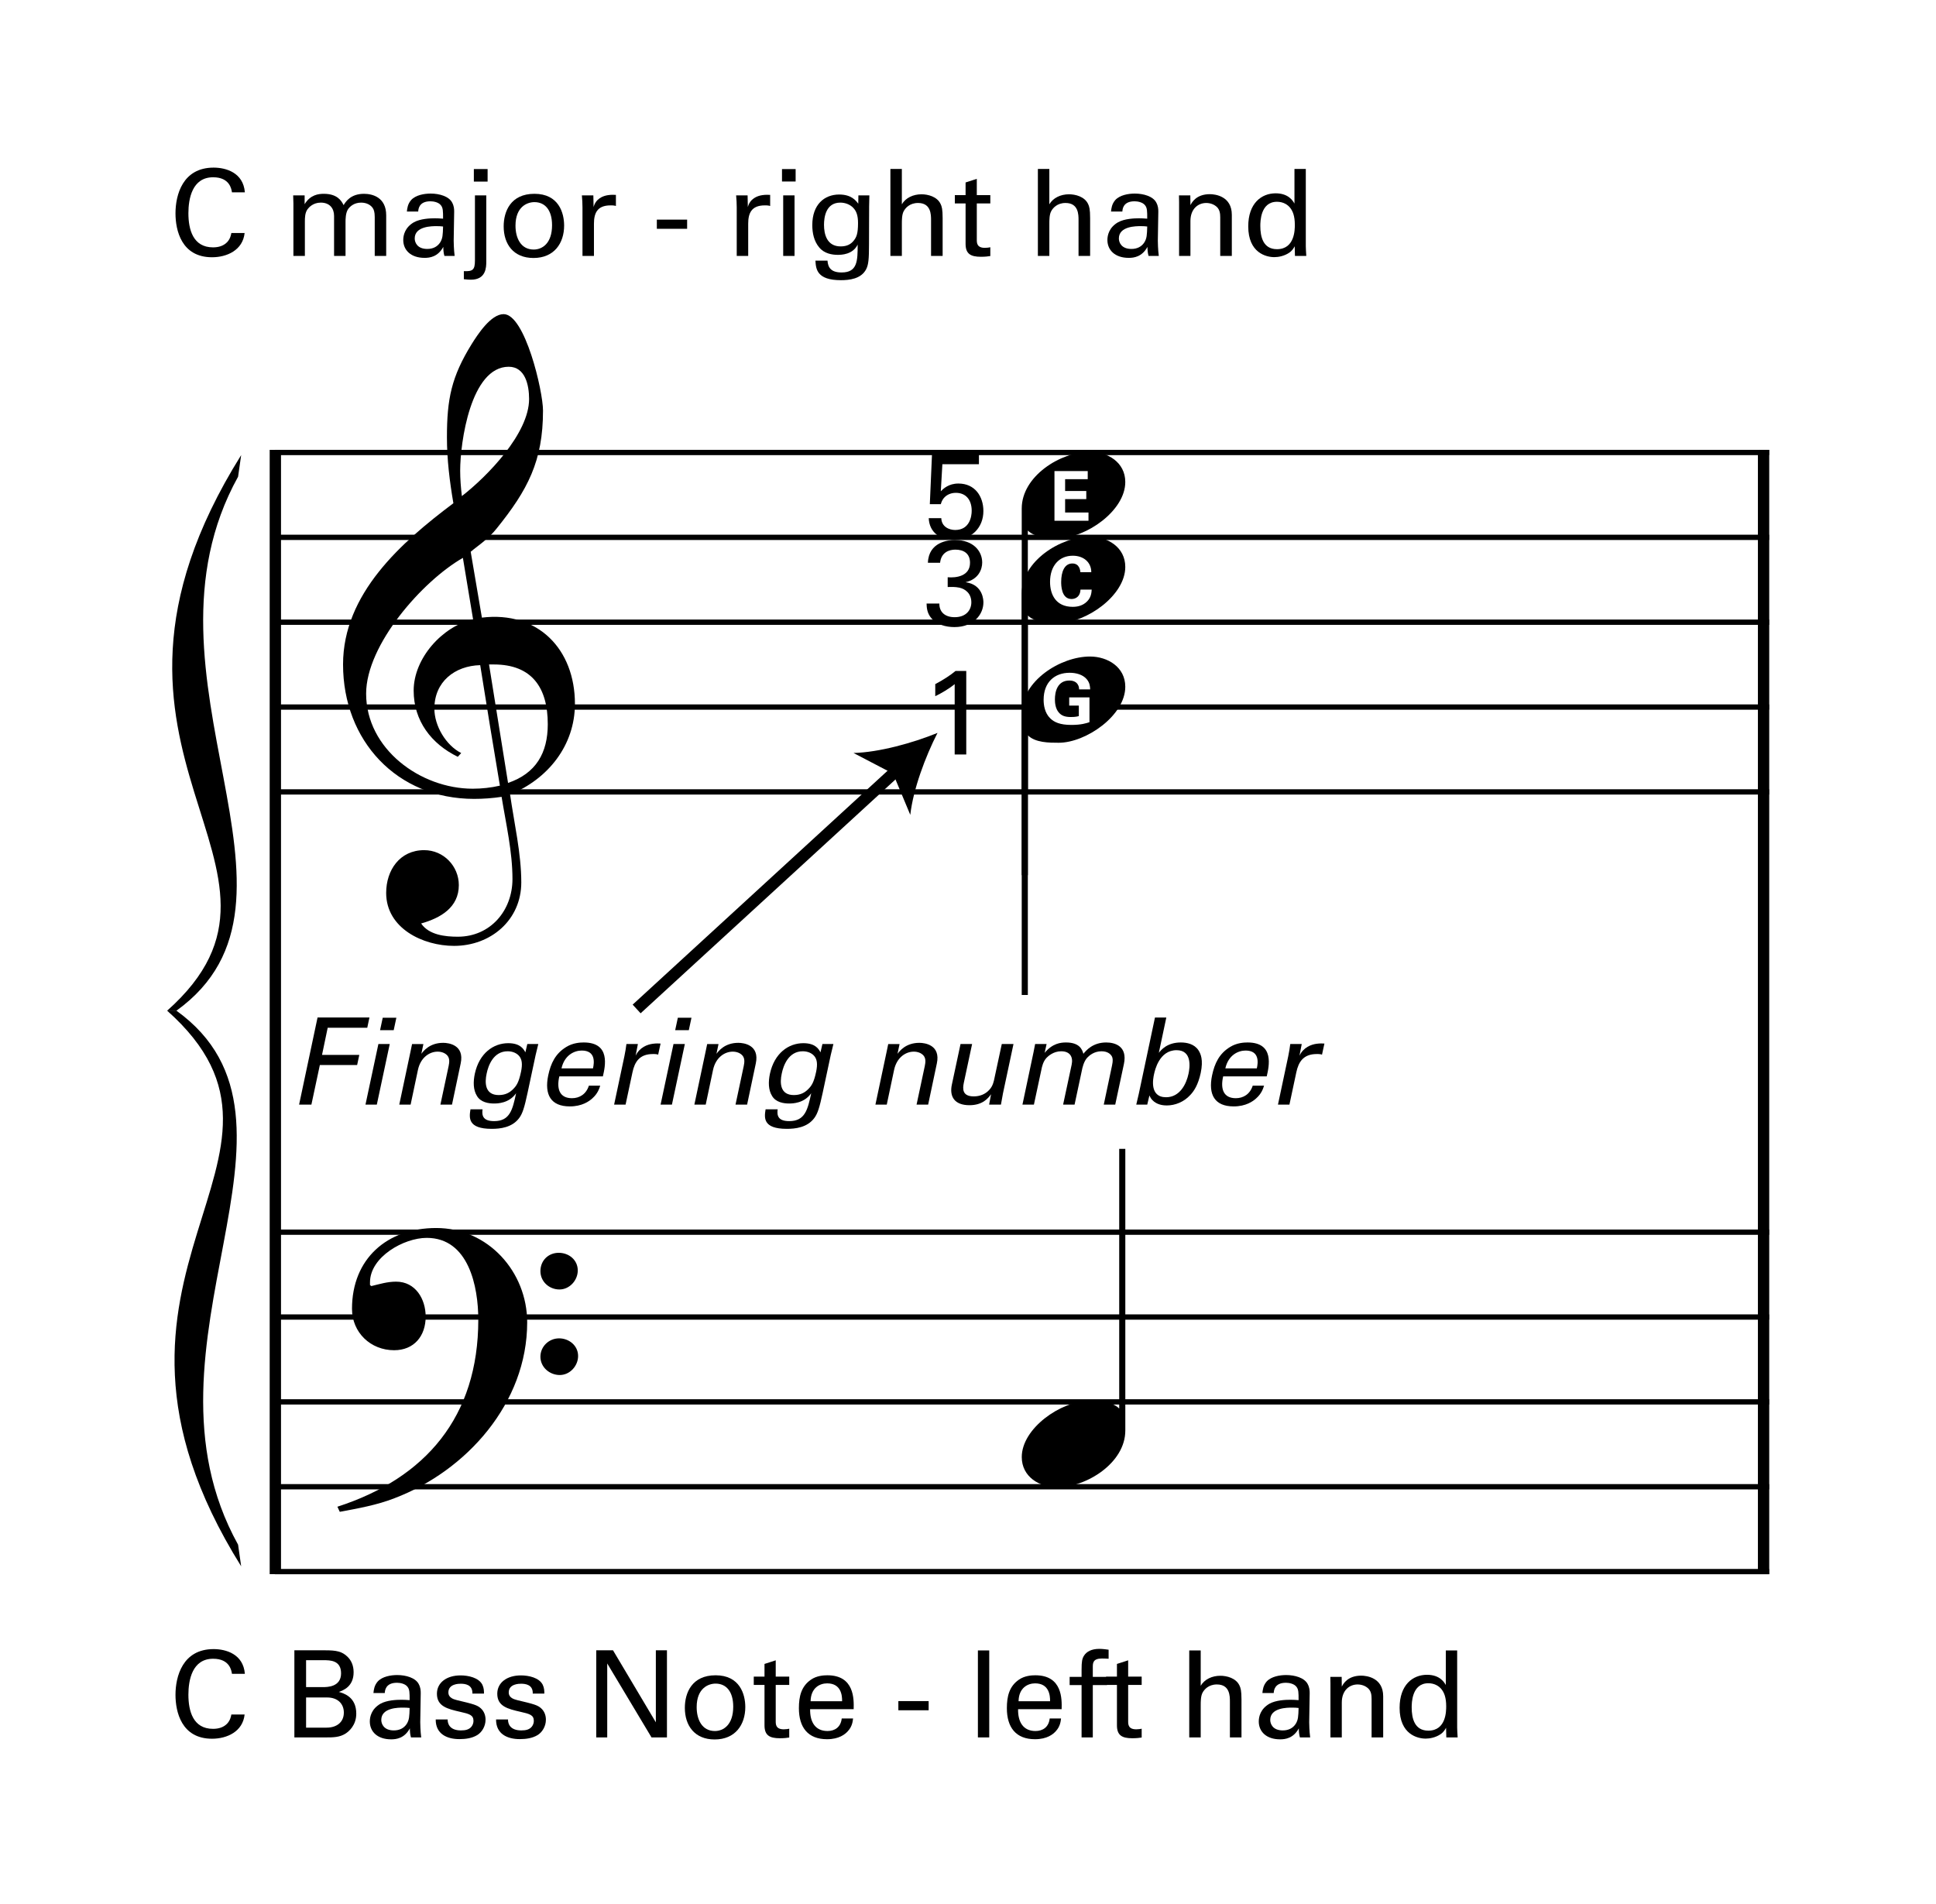 <?xml version="1.0" encoding="utf-8"?>
<!-- Generator: Adobe Illustrator 14.0.0, SVG Export Plug-In . SVG Version: 6.00 Build 43363)  -->
<!DOCTYPE svg PUBLIC "-//W3C//DTD SVG 1.1//EN" "http://www.w3.org/Graphics/SVG/1.1/DTD/svg11.dtd">
<svg version="1.1" xmlns="http://www.w3.org/2000/svg" xmlns:xlink="http://www.w3.org/1999/xlink" x="0px" y="0px"
	 width="328.818px" height="323.474px" viewBox="0 0 328.818 323.474" enable-background="new 0 0 328.818 323.474"
	 xml:space="preserve">
<g id="main">
	<rect fill="#FFFFFF" width="328.818" height="323.474"/>
	
		<line fill="none" stroke="#000000" stroke-width="1.922" stroke-miterlimit="10" x1="46.766" y1="76.417" x2="46.766" y2="267.395"/>
	<g>
		<path d="M85.193,135.358c-1.557,0.231-3.114,0.346-4.67,0.346c-13.147,0-22.258-9.918-22.258-22.834
			c0-12.052,9.918-20.759,18.74-27.39c-0.634-3.69-1.096-7.438-1.096-11.187c0-6.516,0.75-10.264,4.209-15.857
			c0.98-1.557,3.229-5.074,5.42-5.074c3.633,0,6.689,13.089,6.689,16.376c0,8.592-2.595,13.493-7.9,20.066
			c-0.634,0.808-1.384,1.5-2.133,2.134c-0.75,0.634-1.5,1.153-2.249,1.788l1.903,11.187c9.515-1.153,15.8,5.363,15.8,14.646
			c0,7.092-4.613,12.801-11.014,15.396c0.692,4.844,1.903,10.033,1.903,14.935c0,6.4-5.19,10.783-11.417,10.783
			c-5.305,0-11.532-2.998-11.532-8.995c0-3.863,2.306-7.266,6.458-7.266c3.287,0,5.882,2.71,5.882,5.939
			c0,3.806-3.114,5.593-6.401,6.516c1.326,1.96,4.094,2.249,6.228,2.249c5.536,0,9.284-4.44,9.284-9.803
			C87.038,144.642,85.943,139.971,85.193,135.358z M73.776,120.366c0,2.941,1.96,6.228,4.555,7.554l-0.577,0.634
			c-4.498-2.191-7.496-6.112-7.496-11.244c0-5.478,4.844-10.898,10.091-12.109l-1.73-10.437
			c-6.862,3.921-16.434,14.762-16.434,23.065c0,9.399,9.226,16.146,18.106,16.146c1.557,0,3.114-0.173,4.613-0.519
			c-1.153-6.804-2.249-13.608-3.344-20.47C77.236,113.1,73.776,115.811,73.776,120.366z M78.158,79.944
			c0,1.442,0.115,2.883,0.288,4.325c4.383-3.402,11.417-10.667,11.417-16.492c0-2.306-0.634-5.478-3.46-5.478
			C79.946,62.299,78.158,75.158,78.158,79.944z M86.289,132.994c4.729-1.614,6.747-5.074,6.747-9.976
			c0-6.17-2.652-10.148-9.168-10.148H83.06L86.289,132.994z"/>
	</g>
	<g>
		<path d="M66.992,254.5c-2.941,1.153-6.17,1.73-9.284,2.307l-0.403-0.865c14.992-4.844,23.93-15.28,23.93-31.772
			c0-5.593-1.615-13.897-8.765-13.897c-3.863,0-9.629,3.229-9.629,7.554v0.461l0.23,0.173c1.442-0.346,2.71-0.75,4.209-0.75
			c3.287,0,5.017,2.941,5.017,5.939c0,3.287-1.96,5.708-5.362,5.708c-3.979,0-7.15-2.999-7.15-7.035
			c0-8.477,5.939-13.724,14.3-13.724c8.822,0,15.454,7.439,15.454,16.03C89.538,238.297,79.274,249.83,66.992,254.5z M94.901,212.81
			c1.73,0,3.229,1.211,3.229,2.999c0,1.672-1.384,3.229-3.114,3.229s-3.229-1.326-3.229-3.114S93.113,212.81,94.901,212.81z
			 M94.958,227.341c1.672,0,3.229,1.211,3.229,2.999c0,1.672-1.384,3.229-3.114,3.229s-3.287-1.326-3.287-3.114
			C91.787,228.725,93.229,227.341,94.958,227.341z"/>
	</g>
	
		<line fill="none" stroke="#000000" stroke-width="0.899" stroke-miterlimit="10" x1="46.665" y1="76.863" x2="300.472" y2="76.863"/>
	
		<line fill="none" stroke="#000000" stroke-width="0.899" stroke-miterlimit="10" x1="46.665" y1="91.277" x2="300.472" y2="91.277"/>
	
		<line fill="none" stroke="#000000" stroke-width="0.899" stroke-miterlimit="10" x1="46.665" y1="105.691" x2="300.472" y2="105.691"/>
	
		<line fill="none" stroke="#000000" stroke-width="0.899" stroke-miterlimit="10" x1="46.665" y1="120.105" x2="300.472" y2="120.105"/>
	
		<line fill="none" stroke="#000000" stroke-width="0.899" stroke-miterlimit="10" x1="46.665" y1="134.519" x2="300.472" y2="134.519"/>
	
		<line fill="none" stroke="#000000" stroke-width="0.899" stroke-miterlimit="10" x1="46.665" y1="209.305" x2="300.472" y2="209.305"/>
	
		<line fill="none" stroke="#000000" stroke-width="0.899" stroke-miterlimit="10" x1="46.665" y1="223.719" x2="300.472" y2="223.719"/>
	
		<line fill="none" stroke="#000000" stroke-width="0.899" stroke-miterlimit="10" x1="46.665" y1="238.133" x2="300.472" y2="238.133"/>
	
		<line fill="none" stroke="#000000" stroke-width="0.899" stroke-miterlimit="10" x1="46.665" y1="252.547" x2="300.472" y2="252.547"/>
	
		<line fill="none" stroke="#000000" stroke-width="0.899" stroke-miterlimit="10" x1="46.665" y1="266.961" x2="300.472" y2="266.961"/>
	
		<line fill="none" stroke="#000000" stroke-width="1.922" stroke-miterlimit="10" x1="299.532" y1="76.417" x2="299.532" y2="267.395"/>
	<g>
		<path d="M40.961,77.304c-32.102,51.363,15.029,69.845-12.586,94.392h1.573c26.22-18.877-8.39-56.635,10.489-90.721"/>
		<path d="M40.961,266.06c-31.464-50.342,15.732-69.221-12.586-94.392h1.573c26.22,18.878-8.39,56.634,10.489,90.721"/>
	</g>
	<g>
		<path d="M173.536,100.798c0-5.478,6.574-9.63,11.59-9.63c2.999,0,5.997,1.788,5.997,5.132c0,4.901-6.689,9.515-11.302,9.515
			c-1.615,0-3.979,0-5.248-1.269v44.112h-1.038V100.798z"/>
	</g>
	<g>
		<path d="M191.127,243.01c0,5.478-6.574,9.63-11.59,9.63c-2.999,0-5.997-1.788-5.997-5.132c0-4.901,6.689-9.515,11.302-9.515
			c1.615,0,3.979,0,5.248,1.269V195.15h1.038V243.01z"/>
	</g>
	<g>
		<path d="M162.147,116.208c-0.881,0.738-2.295,1.578-3.299,2.049v-2.049c1.332-0.697,2.644-1.557,3.442-2.233h1.824v14.181h-1.967
			V116.208z"/>
	</g>
	<g>
		<path d="M159.545,102.525c-0.021,1.352,0.86,2.315,2.603,2.315c1.987,0,2.828-1.271,2.828-2.521c0-1.496-1.004-2.275-2.049-2.5
			c-0.738-0.144-1.25-0.123-1.967-0.103v-1.66c1.414,0.123,3.792-0.164,3.792-2.459c0-1.598-1.086-2.233-2.5-2.233
			c-1.065,0-2.397,0.471-2.582,2.233h-2.07c0.123-3.525,3.443-3.873,4.59-3.873c3.095,0,4.631,1.865,4.631,3.832
			c0,1.168-0.635,2.849-2.828,3.34c3.033,0.43,3.033,3.156,3.033,3.443c0,1.988-1.619,4.18-4.918,4.18
			c-1.496,0-2.992-0.43-3.894-1.475c-0.799-0.902-0.82-1.926-0.84-2.521H159.545z"/>
	</g>
	<g>
		<path d="M159.873,88.018c0.041,1.435,1.291,2.008,2.356,2.008c2.48,0,2.808-2.336,2.808-3.258c0-1.926-1.045-3.053-2.685-3.053
			c-0.82,0-1.476,0.307-1.906,0.738c-0.43,0.43-0.553,0.86-0.656,1.188h-1.865l0.369-8.443h7.972v1.66h-6.209l-0.267,4.59
			c0.43-0.43,1.332-1.312,2.992-1.312c2.848,0,4.242,2.234,4.242,4.672c0,2.787-1.967,4.897-5.062,4.897
			c-2.295,0-4.119-1.271-4.222-3.688H159.873z"/>
	</g>
	<g>
		<path fill="#FFFFFF" d="M183.503,97.198c-0.035-0.292-0.14-1.482-1.366-1.482c-1.342,0-1.902,1.4-1.902,3.14
			c0,0.502,0,2.895,1.762,2.895c0.759,0,1.483-0.479,1.518-1.599h1.903c-0.035,0.502-0.082,1.284-0.759,1.984
			c-0.747,0.771-1.692,0.945-2.463,0.945c-2.907,0-3.852-2.147-3.852-4.237c0-2.673,1.494-4.447,3.864-4.447
			c1.844,0,3.14,1.121,3.14,2.802H183.503z"/>
	</g>
	<g>
		<path d="M173.536,121.151c0-5.478,6.574-9.63,11.59-9.63c2.999,0,5.997,1.788,5.997,5.132c0,4.901-6.689,9.515-11.302,9.515
			c-1.615,0-3.979,0-5.248-1.269v44.112h-1.038V121.151z"/>
	</g>
	<g>
		<path fill="#FFFFFF" d="M183.279,117.104c-0.012-0.222-0.023-0.525-0.233-0.852c-0.35-0.561-1.016-0.654-1.413-0.654
			c-2.054,0-2.463,1.915-2.463,3.21c0,0.572,0.082,1.599,0.7,2.265c0.42,0.467,0.981,0.724,1.985,0.724
			c0.875,0,1.179-0.105,1.377-0.163v-1.774h-1.634v-1.401h3.443v4.214c-0.525,0.175-1.389,0.467-3.082,0.467
			c-1.926,0-2.918-0.467-3.584-1.12c-0.945-0.922-1.121-2.265-1.121-3.152c0-2.988,1.868-4.587,4.424-4.587
			c1.085,0,2.206,0.303,2.872,1.062c0.56,0.642,0.595,1.308,0.607,1.763H183.279z"/>
	</g>
	<g>
		<path d="M173.536,86.374c0-5.478,6.574-9.63,11.59-9.63c2.999,0,5.997,1.788,5.997,5.132c0,4.901-6.689,9.515-11.302,9.515
			c-1.615,0-3.979,0-5.248-1.269v44.112h-1.038V86.374z"/>
	</g>
	<g>
		<path fill="#FFFFFF" d="M179.094,80.02h5.65v1.377h-3.84v2.008h3.595v1.377h-3.595v2.276h3.969v1.401h-5.778V80.02z"/>
	</g>
	<g>
		<g>
			
				<line fill="none" stroke="#000000" stroke-width="2" stroke-miterlimit="10" x1="152.56" y1="130.616" x2="108.128" y2="171.388"/>
			<path d="M159.23,124.495c-2.069,4.043-4.14,9.604-4.623,13.922l-2.922-6.999l-6.723-3.511
				C149.307,127.796,155.024,126.21,159.23,124.495z"/>
		</g>
	</g>
</g>
<g id="en-us">
	<g>
		<path d="M39.397,284.328c-0.082-0.512-0.349-2.562-3.197-2.562c-3.566,0-4.201,3.648-4.201,6.107c0,2.787,0.799,5.799,4.181,5.799
			c0.901,0,1.762-0.225,2.397-0.881c0.533-0.574,0.656-1.209,0.717-1.558h2.254c-0.307,2.91-2.992,4.119-5.533,4.119
			c-5.205,0-6.209-4.59-6.209-7.459c0-3.115,1.209-7.767,6.476-7.767c2.09,0,5.042,0.84,5.308,4.201H39.397z"/>
		<path d="M49.999,280.332h5.287c1.803,0,2.808,0.184,3.729,1.086c0.635,0.615,1.045,1.476,1.045,2.644
			c0,2.438-1.783,3.074-2.5,3.34c0.86,0.246,2.951,0.86,2.951,3.688c0,2.008-1.291,3.033-1.783,3.361
			c-1.025,0.676-2.172,0.676-3.34,0.676h-5.39V280.332z M51.986,286.582h2.869c0.697,0,3.074,0,3.074-2.336
			c0-2.234-1.865-2.234-2.992-2.234h-2.951V286.582z M51.986,293.468h3.504c1.619,0,2.91-0.861,2.91-2.562
			c0-1.475-1.024-2.562-2.828-2.562h-3.586V293.468z"/>
		<path d="M69.799,295.127c-0.144-0.512-0.185-1.004-0.185-1.537c-0.922,1.701-2.316,1.865-3.176,1.865
			c-2.357,0-3.627-1.332-3.627-3.033c0-0.82,0.287-2.131,1.804-3.012c1.106-0.615,2.746-0.676,3.565-0.676
			c0.492,0,0.799,0.021,1.394,0.062c0-1.271,0-1.824-0.369-2.275c-0.39-0.512-1.23-0.676-1.783-0.676
			c-1.947,0-2.049,1.332-2.07,1.742h-1.926c0.062-0.533,0.123-1.25,0.717-1.947c0.779-0.86,2.234-1.106,3.32-1.106
			c1.496,0,3.095,0.471,3.648,1.517c0.328,0.615,0.348,1.106,0.348,1.578l-0.082,4.918c0,0.164,0.021,1.537,0.164,2.582H69.799z
			 M68.467,290.066c-0.779,0-3.709,0-3.709,2.09c0,0.656,0.41,1.783,2.131,1.783c0.984,0,1.721-0.39,2.193-1.106
			c0.43-0.697,0.451-1.271,0.492-2.705C69.226,290.086,68.938,290.066,68.467,290.066z"/>
		<path d="M76.033,292.074c-0.021,0.778,0.389,1.865,2.254,1.865c0.799,0,1.394-0.144,1.803-0.656
			c0.205-0.267,0.328-0.615,0.328-0.963c0-1.004-0.717-1.188-2.254-1.537c-2.151-0.492-3.955-0.922-3.955-3.074
			c0-1.885,1.64-3.115,4.017-3.115c1.291,0,3.095,0.369,3.709,1.599c0.266,0.574,0.266,1.065,0.266,1.496h-1.967
			c0.062-1.557-1.291-1.68-1.988-1.68c-0.287,0-2.09,0-2.09,1.476c0,0.942,0.922,1.168,1.455,1.312
			c2.849,0.676,3.463,0.84,4.078,1.414c0.574,0.533,0.779,1.25,0.779,1.906c0,1.147-0.635,2.131-1.394,2.603
			c-0.902,0.553-1.988,0.697-3.053,0.697c-2.09,0-4.037-0.861-4.017-3.34H76.033z"/>
		<path d="M86.283,292.074c-0.021,0.778,0.389,1.865,2.254,1.865c0.799,0,1.394-0.144,1.803-0.656
			c0.205-0.267,0.328-0.615,0.328-0.963c0-1.004-0.717-1.188-2.254-1.537c-2.151-0.492-3.955-0.922-3.955-3.074
			c0-1.885,1.64-3.115,4.017-3.115c1.291,0,3.095,0.369,3.709,1.599c0.266,0.574,0.266,1.065,0.266,1.496h-1.967
			c0.062-1.557-1.291-1.68-1.988-1.68c-0.287,0-2.09,0-2.09,1.476c0,0.942,0.922,1.168,1.455,1.312
			c2.849,0.676,3.463,0.84,4.078,1.414c0.574,0.533,0.779,1.25,0.779,1.906c0,1.147-0.635,2.131-1.394,2.603
			c-0.902,0.553-1.988,0.697-3.053,0.697c-2.09,0-4.037-0.861-4.017-3.34H86.283z"/>
		<path d="M101.269,280.332h2.849l7.275,12.234v-12.234h1.885v14.795h-2.623l-7.521-12.562v12.562h-1.865V280.332z"/>
		<path d="M121.542,284.574c4.119,0,5.042,3.238,5.042,5.39c0,3.012-1.701,5.512-5.205,5.512c-3.402,0-5.062-2.356-5.062-5.369
			C116.316,287.566,117.505,284.574,121.542,284.574z M121.419,294.042c1.455,0,3.115-1.045,3.115-4.14
			c0-2.562-1.188-3.914-2.992-3.914c-1.229,0-3.217,0.779-3.217,3.996C118.325,292.095,119.227,294.042,121.419,294.042z"/>
		<path d="M128.022,284.799h1.824v-2.152l1.906-0.615v2.767h2.295v1.414h-2.295v6.168c0,0.512,0,1.373,1.373,1.373
			c0.389,0,0.758-0.062,0.922-0.103v1.496c-0.348,0.062-0.901,0.123-1.598,0.123c-1.762,0-2.603-0.512-2.603-2.193v-6.865h-1.824
			V284.799z"/>
		<path d="M137.594,290.332c-0.041,2.131,0.84,3.709,2.951,3.709c1.25,0,2.254-0.656,2.418-2.131h1.926
			c-0.062,0.512-0.143,1.353-0.881,2.152c-0.451,0.512-1.476,1.373-3.545,1.373c-3.238,0-4.775-2.008-4.775-5.267
			c0-2.029,0.41-3.709,2.029-4.836c0.984-0.697,2.213-0.758,2.808-0.758c4.611,0,4.508,4.078,4.467,5.758H137.594z M143.025,288.979
			c0.021-0.983-0.164-3.033-2.541-3.033c-1.25,0-2.767,0.758-2.808,3.033H143.025z"/>
		<path d="M152.581,288.959h5.144v1.558h-5.144V288.959z"/>
		<path d="M166.09,280.353h1.926v14.775h-1.926V280.353z"/>
		<path d="M172.916,290.332c-0.041,2.131,0.84,3.709,2.951,3.709c1.25,0,2.254-0.656,2.418-2.131h1.926
			c-0.062,0.512-0.143,1.353-0.881,2.152c-0.451,0.512-1.476,1.373-3.545,1.373c-3.238,0-4.775-2.008-4.775-5.267
			c0-2.029,0.41-3.709,2.029-4.836c0.984-0.697,2.213-0.758,2.808-0.758c4.611,0,4.508,4.078,4.467,5.758H172.916z M178.347,288.979
			c0.021-0.983-0.164-3.033-2.541-3.033c-1.25,0-2.767,0.758-2.808,3.033H178.347z"/>
		<path d="M188.29,281.766c-0.328-0.021-0.737-0.041-1.127-0.041c-1.557,0-1.557,0.779-1.557,1.496v1.619h2.397v1.394h-2.397v8.894
			h-1.906v-8.894h-2.028v-1.394h2.028v-1.168c0-1.414,0.082-1.926,0.431-2.459c0.43-0.656,1.25-1.127,2.582-1.127
			c0.553,0,1.168,0.082,1.578,0.144V281.766z"/>
		<path d="M187.882,284.799h1.824v-2.152l1.906-0.615v2.767h2.295v1.414h-2.295v6.168c0,0.512,0,1.373,1.373,1.373
			c0.389,0,0.758-0.062,0.922-0.103v1.496c-0.348,0.062-0.901,0.123-1.598,0.123c-1.762,0-2.603-0.512-2.603-2.193v-6.865h-1.824
			V284.799z"/>
		<path d="M201.985,280.353h1.947v6.004c0.635-1.086,1.906-1.701,3.34-1.701c1.086,0,2.644,0.389,3.238,1.639
			c0.205,0.41,0.349,0.902,0.349,2.398v6.435h-1.967v-6.086c0-0.922,0-2.91-2.213-2.91c-1.435,0-2.152,0.881-2.418,1.373
			c-0.328,0.574-0.328,1.537-0.328,2.172v5.451h-1.947V280.353z"/>
		<path d="M220.782,295.127c-0.144-0.512-0.185-1.004-0.185-1.537c-0.922,1.701-2.316,1.865-3.176,1.865
			c-2.357,0-3.627-1.332-3.627-3.033c0-0.82,0.287-2.131,1.804-3.012c1.106-0.615,2.746-0.676,3.565-0.676
			c0.492,0,0.799,0.021,1.394,0.062c0-1.271,0-1.824-0.369-2.275c-0.39-0.512-1.23-0.676-1.783-0.676
			c-1.947,0-2.049,1.332-2.07,1.742h-1.926c0.062-0.533,0.123-1.25,0.717-1.947c0.779-0.86,2.234-1.106,3.32-1.106
			c1.496,0,3.095,0.471,3.648,1.517c0.328,0.615,0.348,1.106,0.348,1.578l-0.082,4.918c0,0.164,0.021,1.537,0.164,2.582H220.782z
			 M219.45,290.066c-0.779,0-3.709,0-3.709,2.09c0,0.656,0.41,1.783,2.131,1.783c0.984,0,1.721-0.39,2.193-1.106
			c0.43-0.697,0.451-1.271,0.492-2.705C220.208,290.086,219.921,290.066,219.45,290.066z"/>
		<path d="M225.97,286.029l-0.021-1.188h1.926l0.021,1.66c0.226-0.43,0.963-1.865,3.299-1.865c0.922,0,3.73,0.348,3.73,3.504v6.988
			h-1.968v-6.537c0-0.676-0.082-1.291-0.553-1.762c-0.492-0.472-1.168-0.697-1.824-0.697c-1.394,0-2.685,1.004-2.685,3.074v5.922
			h-1.926V286.029z"/>
		<path d="M245.565,280.353h1.926v13.135c0,0.226,0.041,1.107,0.082,1.64h-1.926l-0.041-1.64c-0.164,0.287-0.389,0.717-0.922,1.086
			c-0.84,0.574-1.844,0.758-2.541,0.758c-1.373,0-4.427-0.717-4.427-5.226c0-3.914,2.234-5.615,4.652-5.615
			c2.213,0,2.951,1.312,3.197,1.742V280.353z M244.848,286.971c-0.41-0.533-1.168-1.045-2.254-1.045
			c-2.828,0-2.828,3.422-2.828,4.119c0,1.824,0.471,3.935,2.828,3.935c3.033,0,3.033-3.34,3.033-4.14
			C245.627,288.344,245.279,287.525,244.848,286.971z"/>
	</g>
	<g>
		<path d="M39.397,32.675c-0.082-0.512-0.349-2.562-3.197-2.562c-3.566,0-4.201,3.648-4.201,6.107c0,2.787,0.799,5.799,4.181,5.799
			c0.901,0,1.762-0.225,2.397-0.881c0.533-0.574,0.656-1.209,0.717-1.558h2.254c-0.307,2.91-2.992,4.119-5.533,4.119
			c-5.205,0-6.209-4.59-6.209-7.459c0-3.115,1.209-7.767,6.476-7.767c2.09,0,5.042,0.84,5.308,4.201H39.397z"/>
		<path d="M49.834,34.561l-0.041-1.373h1.947v1.496c0.984-1.619,2.377-1.762,3.258-1.762c2.275,0,2.992,1.168,3.361,1.926
			c0.349-0.574,1.188-1.926,3.463-1.926c1.476,0,3.771,0.615,3.771,3.648v6.906h-1.947v-6.599c0-0.902-0.164-1.291-0.348-1.558
			c-0.328-0.471-0.984-0.901-1.967-0.901c-1.25,0-1.926,0.717-2.193,1.086c-0.451,0.635-0.451,1.762-0.451,2.213v5.758h-1.947
			v-6.804c0-1.271-0.738-2.254-2.254-2.254c-1.312,0-2.029,0.82-2.254,1.127c-0.431,0.594-0.451,1.435-0.451,2.09v5.84h-1.947
			V34.561z"/>
		<path d="M75.478,43.475c-0.144-0.512-0.185-1.004-0.185-1.537c-0.922,1.701-2.315,1.865-3.176,1.865
			c-2.357,0-3.627-1.332-3.627-3.033c0-0.82,0.287-2.131,1.804-3.012c1.106-0.615,2.746-0.676,3.565-0.676
			c0.492,0,0.799,0.021,1.394,0.062c0-1.271,0-1.824-0.369-2.275c-0.39-0.512-1.23-0.676-1.783-0.676
			c-1.947,0-2.049,1.332-2.07,1.742h-1.926c0.062-0.533,0.123-1.25,0.717-1.947c0.779-0.86,2.234-1.106,3.32-1.106
			c1.496,0,3.095,0.471,3.648,1.517c0.328,0.615,0.348,1.106,0.348,1.578l-0.082,4.918c0,0.164,0.021,1.537,0.164,2.582H75.478z
			 M74.146,38.414c-0.779,0-3.709,0-3.709,2.09c0,0.656,0.41,1.783,2.131,1.783c0.984,0,1.722-0.39,2.193-1.106
			c0.43-0.697,0.451-1.271,0.492-2.705C74.904,38.434,74.617,38.414,74.146,38.414z"/>
		<path d="M78.781,46.057c1.517,0.062,1.885-0.205,1.885-1.844V33.188h1.926v11.25c0,0.983-0.041,3.074-2.623,3.074
			c-0.246,0-0.656-0.021-1.188-0.082V46.057z M80.481,28.72h2.336v2.131h-2.336V28.72z"/>
		<path d="M90.771,32.921c4.119,0,5.042,3.238,5.042,5.39c0,3.012-1.701,5.512-5.205,5.512c-3.402,0-5.062-2.356-5.062-5.369
			C85.545,35.914,86.734,32.921,90.771,32.921z M90.648,42.389c1.455,0,3.115-1.045,3.115-4.14c0-2.562-1.188-3.914-2.992-3.914
			c-1.229,0-3.217,0.779-3.217,3.996C87.554,40.442,88.456,42.389,90.648,42.389z"/>
		<path d="M98.932,35.278c0-0.696-0.041-1.414-0.103-2.09h1.947l0.041,1.988c0.369-1.435,1.599-1.906,2.459-2.029
			c0.574-0.082,1.004-0.062,1.332-0.041v1.885c-0.102-0.041-0.225-0.062-0.369-0.082s-0.328-0.021-0.553-0.021
			c-2.275,0-2.808,1.353-2.808,3.115v5.472h-1.947V35.278z"/>
		<path d="M111.56,37.307h5.144v1.558h-5.144V37.307z"/>
		<path d="M125.13,35.278c0-0.696-0.041-1.414-0.103-2.09h1.947l0.041,1.988c0.369-1.435,1.599-1.906,2.459-2.029
			c0.574-0.082,1.004-0.062,1.332-0.041v1.885c-0.102-0.041-0.225-0.062-0.369-0.082s-0.328-0.021-0.553-0.021
			c-2.275,0-2.808,1.353-2.808,3.115v5.472h-1.947V35.278z"/>
		<path d="M132.818,28.72h2.315v2.111h-2.315V28.72z M133.022,33.188h1.926v10.287h-1.926V33.188z"/>
		<path d="M140.545,44.274c0.082,1.147,0.574,2.008,2.398,2.008c2.685,0,2.726-1.947,2.726-4.734
			c-0.82,1.701-2.767,1.742-3.381,1.742c-0.943,0-2.295-0.205-3.156-1.271c-0.881-1.045-1.168-2.418-1.168-3.791
			c0-3.484,2.049-5.185,4.57-5.185c2.07,0,2.828,1.024,3.238,1.558l0.021-1.414h1.865l-0.041,1.865l-0.021,6.435
			c0,2.479-0.082,3.484-0.492,4.263c-0.86,1.639-2.869,1.844-4.283,1.844c-4.119,0-4.242-1.926-4.324-3.32H140.545z M145.034,40.832
			c0.41-0.533,0.697-1.086,0.697-2.951c0-1.292-0.287-2.029-0.799-2.562c-0.512-0.553-1.332-0.901-2.213-0.901
			c-2.438,0-2.767,2.459-2.767,3.771c0,1.578,0.472,3.668,2.828,3.668C143.906,41.856,144.562,41.446,145.034,40.832z"/>
		<path d="M151.227,28.7h1.947v6.004c0.635-1.086,1.906-1.701,3.34-1.701c1.086,0,2.644,0.389,3.238,1.639
			c0.205,0.41,0.349,0.902,0.349,2.398v6.435h-1.967v-6.086c0-0.922,0-2.91-2.213-2.91c-1.435,0-2.152,0.881-2.418,1.373
			c-0.328,0.574-0.328,1.537-0.328,2.172v5.451h-1.947V28.7z"/>
		<path d="M162.174,33.147h1.824v-2.152l1.906-0.615v2.767h2.295v1.414h-2.295v6.168c0,0.512,0,1.373,1.373,1.373
			c0.389,0,0.758-0.062,0.922-0.103v1.496c-0.348,0.062-0.901,0.123-1.598,0.123c-1.762,0-2.603-0.512-2.603-2.193v-6.865h-1.824
			V33.147z"/>
		<path d="M176.277,28.7h1.947v6.004c0.635-1.086,1.906-1.701,3.34-1.701c1.086,0,2.644,0.389,3.238,1.639
			c0.205,0.41,0.349,0.902,0.349,2.398v6.435h-1.967v-6.086c0-0.922,0-2.91-2.213-2.91c-1.435,0-2.152,0.881-2.418,1.373
			c-0.328,0.574-0.328,1.537-0.328,2.172v5.451h-1.947V28.7z"/>
		<path d="M195.074,43.475c-0.144-0.512-0.185-1.004-0.185-1.537c-0.922,1.701-2.316,1.865-3.176,1.865
			c-2.357,0-3.627-1.332-3.627-3.033c0-0.82,0.287-2.131,1.804-3.012c1.106-0.615,2.746-0.676,3.565-0.676
			c0.492,0,0.799,0.021,1.394,0.062c0-1.271,0-1.824-0.369-2.275c-0.39-0.512-1.23-0.676-1.783-0.676
			c-1.947,0-2.049,1.332-2.07,1.742H188.7c0.062-0.533,0.123-1.25,0.717-1.947c0.779-0.86,2.234-1.106,3.32-1.106
			c1.496,0,3.095,0.471,3.648,1.517c0.328,0.615,0.348,1.106,0.348,1.578l-0.082,4.918c0,0.164,0.021,1.537,0.164,2.582H195.074z
			 M193.742,38.414c-0.779,0-3.709,0-3.709,2.09c0,0.656,0.41,1.783,2.131,1.783c0.984,0,1.721-0.39,2.193-1.106
			c0.43-0.697,0.451-1.271,0.492-2.705C194.5,38.434,194.213,38.414,193.742,38.414z"/>
		<path d="M200.262,34.376l-0.021-1.188h1.926l0.021,1.66c0.226-0.43,0.963-1.865,3.299-1.865c0.922,0,3.73,0.348,3.73,3.504v6.988
			h-1.968v-6.537c0-0.676-0.082-1.291-0.553-1.762c-0.492-0.472-1.168-0.697-1.824-0.697c-1.394,0-2.685,1.004-2.685,3.074v5.922
			h-1.926V34.376z"/>
		<path d="M219.857,28.7h1.926v13.135c0,0.226,0.041,1.107,0.082,1.64h-1.926l-0.041-1.64c-0.164,0.287-0.389,0.717-0.922,1.086
			c-0.84,0.574-1.844,0.758-2.541,0.758c-1.373,0-4.427-0.717-4.427-5.226c0-3.914,2.234-5.615,4.652-5.615
			c2.213,0,2.951,1.312,3.197,1.742V28.7z M219.14,35.319c-0.41-0.533-1.168-1.045-2.254-1.045c-2.828,0-2.828,3.422-2.828,4.119
			c0,1.824,0.471,3.935,2.828,3.935c3.033,0,3.033-3.34,3.033-4.14C219.919,36.692,219.571,35.873,219.14,35.319z"/>
	</g>
	<g>
		<path d="M53.935,172.838h8.812l-0.369,1.742h-6.721l-0.963,4.611h6.332l-0.369,1.721h-6.332l-1.435,6.722H50.8L53.935,172.838z"/>
		<path d="M64.268,177.346h1.926l-2.193,10.287h-1.926L64.268,177.346z M65.005,172.878h2.315l-0.451,2.111h-2.316L65.005,172.878z"
			/>
		<path d="M69.741,178.535l0.246-1.188h1.926l-0.349,1.66c0.328-0.43,1.373-1.865,3.709-1.865c0.922,0,3.647,0.348,2.971,3.504
			l-1.475,6.988h-1.968l1.394-6.537c0.144-0.676,0.185-1.291-0.184-1.762c-0.39-0.472-1.025-0.697-1.681-0.697
			c-1.394,0-2.889,1.004-3.34,3.074l-1.25,5.922h-1.926L69.741,178.535z"/>
		<path d="M81.959,188.433c-0.164,1.147,0.143,2.008,1.967,2.008c2.685,0,3.135-1.947,3.729-4.734
			c-1.188,1.701-3.135,1.742-3.75,1.742c-0.943,0-2.254-0.205-2.89-1.271c-0.656-1.045-0.656-2.418-0.369-3.791
			c0.758-3.484,3.156-5.185,5.676-5.185c2.07,0,2.623,1.024,2.91,1.558l0.328-1.414h1.865l-0.451,1.865l-1.373,6.435
			c-0.533,2.479-0.84,3.484-1.414,4.263c-1.209,1.639-3.258,1.844-4.672,1.844c-4.119,0-3.832-1.926-3.606-3.32H81.959z
			 M87.165,184.99c0.533-0.533,0.942-1.086,1.332-2.951c0.266-1.292,0.143-2.029-0.246-2.562c-0.41-0.553-1.147-0.901-2.029-0.901
			c-2.438,0-3.299,2.459-3.565,3.771c-0.349,1.578-0.308,3.668,2.049,3.668C85.833,186.014,86.57,185.604,87.165,184.99z"/>
		<path d="M94.997,182.838c-0.492,2.131,0.041,3.709,2.152,3.709c1.25,0,2.397-0.656,2.869-2.131h1.926
			c-0.164,0.512-0.43,1.353-1.332,2.152c-0.553,0.512-1.762,1.373-3.832,1.373c-3.238,0-4.344-2.008-3.668-5.267
			c0.43-2.029,1.209-3.709,3.074-4.836c1.127-0.697,2.356-0.758,2.951-0.758c4.611,0,3.647,4.078,3.258,5.758H94.997z
			 M100.714,181.485c0.226-0.983,0.471-3.033-1.906-3.033c-1.25,0-2.93,0.758-3.443,3.033H100.714z"/>
		<path d="M106.046,179.436c0.144-0.696,0.267-1.414,0.349-2.09h1.947l-0.389,1.988c0.676-1.435,2.008-1.906,2.889-2.029
			c0.594-0.082,1.025-0.062,1.353-0.041l-0.41,1.885c-0.103-0.041-0.205-0.062-0.349-0.082s-0.328-0.021-0.553-0.021
			c-2.274,0-3.094,1.353-3.463,3.115l-1.168,5.472h-1.947L106.046,179.436z"/>
		<path d="M114.39,177.346h1.926l-2.193,10.287h-1.926L114.39,177.346z M115.128,172.878h2.315l-0.451,2.111h-2.316L115.128,172.878
			z"/>
		<path d="M119.864,178.535l0.246-1.188h1.926l-0.349,1.66c0.328-0.43,1.373-1.865,3.709-1.865c0.922,0,3.647,0.348,2.971,3.504
			l-1.476,6.988h-1.967l1.393-6.537c0.144-0.676,0.185-1.291-0.184-1.762c-0.39-0.472-1.025-0.697-1.681-0.697
			c-1.394,0-2.889,1.004-3.34,3.074l-1.25,5.922h-1.926L119.864,178.535z"/>
		<path d="M132.082,188.433c-0.164,1.147,0.143,2.008,1.967,2.008c2.685,0,3.135-1.947,3.729-4.734
			c-1.188,1.701-3.135,1.742-3.75,1.742c-0.943,0-2.254-0.205-2.89-1.271c-0.656-1.045-0.656-2.418-0.369-3.791
			c0.758-3.484,3.156-5.185,5.676-5.185c2.07,0,2.623,1.024,2.91,1.558l0.328-1.414h1.865l-0.451,1.865l-1.373,6.435
			c-0.533,2.479-0.84,3.484-1.414,4.263c-1.209,1.639-3.258,1.844-4.672,1.844c-4.119,0-3.832-1.926-3.606-3.32H132.082z
			 M137.287,184.99c0.533-0.533,0.942-1.086,1.332-2.951c0.266-1.292,0.144-2.029-0.246-2.562c-0.41-0.553-1.147-0.901-2.029-0.901
			c-2.438,0-3.299,2.459-3.565,3.771c-0.349,1.578-0.308,3.668,2.049,3.668C135.955,186.014,136.693,185.604,137.287,184.99z"/>
		<path d="M150.614,178.535l0.246-1.188h1.926l-0.349,1.66c0.328-0.43,1.373-1.865,3.709-1.865c0.922,0,3.647,0.348,2.971,3.504
			l-1.476,6.988h-1.967l1.393-6.537c0.144-0.676,0.185-1.291-0.184-1.762c-0.39-0.472-1.025-0.697-1.681-0.697
			c-1.394,0-2.889,1.004-3.34,3.074l-1.25,5.922h-1.926L150.614,178.535z"/>
		<path d="M165.106,177.346l-1.414,6.619c-0.205,1.004-0.266,2.274,1.701,2.274c0.963,0,1.947-0.328,2.664-1.147
			c0.574-0.615,0.738-1.414,0.84-1.926l1.25-5.82h1.988l-1.783,8.361c-0.041,0.205-0.246,1.353-0.348,1.926h-2.008l0.328-1.762
			c-0.512,0.717-1.455,1.865-3.668,1.865c-2.541,0-3.422-1.455-2.992-3.484l1.476-6.906H165.106z"/>
		<path d="M175.542,178.719l0.267-1.373h1.947l-0.328,1.496c1.332-1.619,2.746-1.762,3.627-1.762c2.275,0,2.746,1.168,2.951,1.926
			c0.472-0.574,1.599-1.926,3.874-1.926c1.475,0,3.647,0.615,3.012,3.648l-1.476,6.906h-1.947l1.394-6.599
			c0.205-0.902,0.123-1.291,0-1.558c-0.246-0.471-0.799-0.901-1.783-0.901c-1.25,0-2.07,0.717-2.418,1.086
			c-0.595,0.635-0.84,1.762-0.922,2.213l-1.229,5.758h-1.947l1.455-6.804c0.266-1.271-0.267-2.254-1.783-2.254
			c-1.312,0-2.213,0.82-2.5,1.127c-0.553,0.594-0.758,1.435-0.881,2.09l-1.25,5.84h-1.947L175.542,178.719z"/>
		<path d="M196.82,178.842c0.369-0.471,1.394-1.762,3.73-1.762c1.024,0,2.274,0.246,2.992,1.312c0.39,0.594,0.861,1.619,0.39,3.873
			c-0.431,1.988-1.127,3.074-1.783,3.75c-1.065,1.168-2.562,1.763-3.976,1.763c-0.492,0-1.414-0.062-2.172-0.656
			c-0.492-0.39-0.635-0.738-0.779-1.045l-0.369,1.558h-1.865l0.431-1.844l2.746-12.951h1.927L196.82,178.842z M199.833,178.391
			c-2.951,0-3.689,3.443-3.832,4.099c-0.144,0.676-0.82,3.894,2.049,3.894c2.377,0,3.463-2.316,3.812-3.996
			C202.086,181.363,202.517,178.391,199.833,178.391z"/>
		<path d="M207.747,182.838c-0.492,2.131,0.041,3.709,2.152,3.709c1.25,0,2.397-0.656,2.869-2.131h1.926
			c-0.164,0.512-0.43,1.353-1.332,2.152c-0.553,0.512-1.762,1.373-3.832,1.373c-3.238,0-4.344-2.008-3.668-5.267
			c0.43-2.029,1.209-3.709,3.074-4.836c1.127-0.697,2.356-0.758,2.951-0.758c4.611,0,3.647,4.078,3.258,5.758H207.747z
			 M213.464,181.485c0.226-0.983,0.471-3.033-1.906-3.033c-1.25,0-2.93,0.758-3.443,3.033H213.464z"/>
		<path d="M218.796,179.436c0.144-0.696,0.267-1.414,0.349-2.09h1.947l-0.389,1.988c0.676-1.435,2.008-1.906,2.889-2.029
			c0.594-0.082,1.025-0.062,1.353-0.041l-0.41,1.885c-0.103-0.041-0.205-0.062-0.349-0.082s-0.328-0.021-0.553-0.021
			c-2.274,0-3.094,1.353-3.463,3.115l-1.168,5.472h-1.947L218.796,179.436z"/>
	</g>
</g>
</svg>
